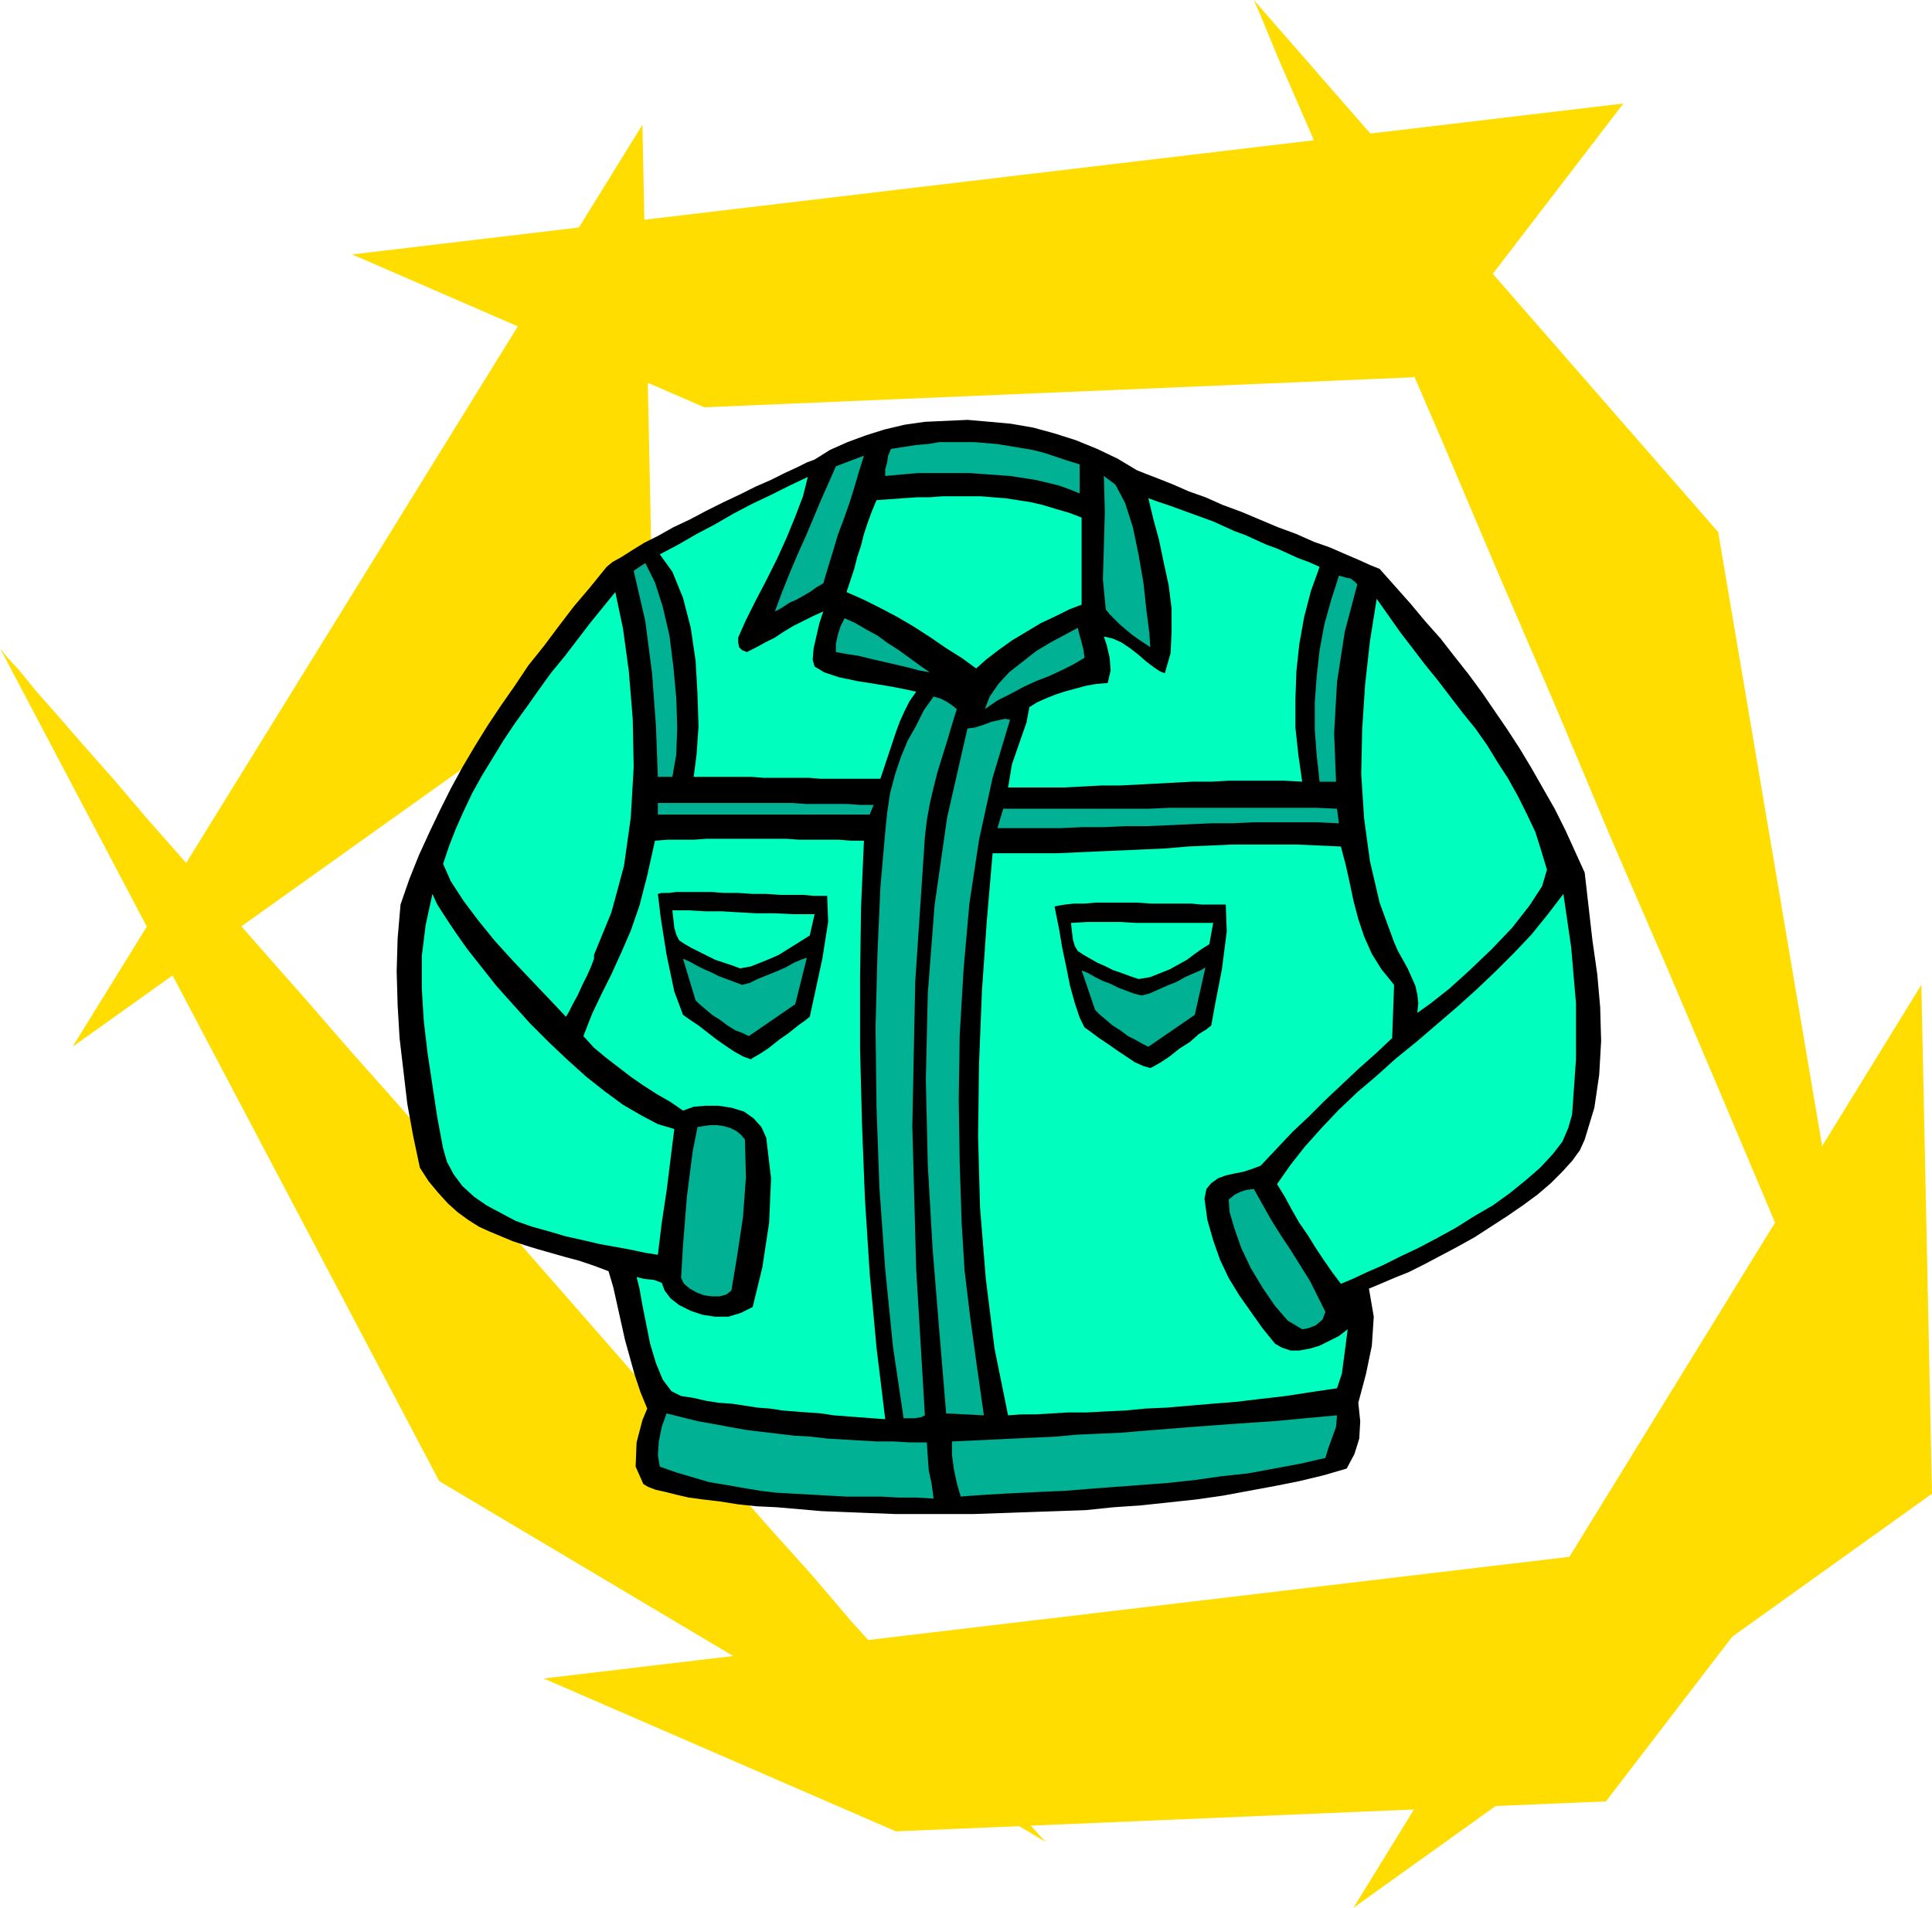 <svg xmlns="http://www.w3.org/2000/svg" fill-rule="evenodd" height="1.972in" preserveAspectRatio="none" stroke-linecap="round" viewBox="0 0 1997 1972" width="1.997in"><style>.pen1{stroke:none}.brush2{fill:#fd0}.brush3{fill:#000}.brush4{fill:#00b293}.brush5{fill:#00ffbf}</style><path class="pen1 brush2" d="m1399 1972 587-954 11 526-598 428zM75 1082l589-953 11 525-600 428z"/><path class="pen1 brush2" d="m1938 1507-12-28-24-56-34-80-42-100-49-116-54-127-58-134-58-138-59-137-56-132-53-123-47-110-39-93-31-71-19-46-7-16 480 550 162 957zM0 670l7 9 13 14 17 21 23 26 26 30 31 35 34 40 37 42 40 46 43 49 45 51 46 53 48 54 49 56 49 56 50 57 49 56 49 56 48 55 47 53 45 51 44 49 40 47 39 43 35 40 31 36 28 32 23 26 19 22 14 16 9 10 3 3-627-373L0 670z"/><path class="pen1 brush2" d="m562 1735 1315-156-217 283-734 31-364-158zM364 263l1314-156-217 283-733 31-364-158z"/><path class="pen1 brush3" d="m1426 588 16 18 16 18 15 18 16 18 14 18 15 19 14 19 13 19 13 19 13 20 12 20 12 21 12 21 11 22 10 22 10 22 4 35 4 35 5 35 3 34 1 35-2 35-5 34-10 33-5 11-8 11-10 11-12 12-14 12-15 11-16 11-17 11-17 11-18 10-17 9-17 9-16 8-15 6-14 6-12 5 5 29-2 30-6 29-8 30 2 19-1 18-5 16-8 15-24 7-25 6-25 5-27 5-27 5-28 4-28 3-28 3-29 2-29 3-29 1-29 1-28 1-29 1h-82l-26-1-25-1-25-1-23-2-23-2-21-1-19-2-19-3-17-2-15-2-13-3-12-3-9-2-8-3-5-3-8-18 1-25 6-23 5-12-7-17-6-18-5-18-5-18-4-18-4-18-4-18-5-17-16-6-15-5-15-4-14-4-14-4-13-4-12-4-12-5-12-5-11-5-11-7-11-8-10-9-10-11-10-12-9-14-7-33-6-33-4-34-4-34-2-34-1-35 1-34 3-35 9-26 10-25 11-24 11-23 11-22 12-22 13-22 13-21 14-21 14-20 14-21 16-20 15-20 16-21 17-20 17-21 6-5 9-5 11-7 13-8 14-7 16-9 17-8 17-9 18-9 17-8 16-8 16-7 14-7 13-6 10-5 8-3 16-10 18-8 19-7 19-6 21-5 21-3 22-1 22-1 23 2 22 2 23 4 22 6 22 7 22 9 21 10 20 12 10 4 13 5 15 6 16 7 17 6 18 8 19 7 19 8 19 8 19 7 18 8 17 6 16 7 14 6 11 5 10 4z"/><path class="pen1 brush4" d="m1116 510-10-4-11-4-12-3-13-3-13-2-13-2-14-1-14-1-14-1h-53l-12 1-11 1-11 1v-7l2-7 1-7 3-7 13-2 13-2 12-1 12-2h36l12 1 12 1 12 2 12 2 12 2 12 3 12 4 12 4 13 4v30zm-265 93-7 4-7 5-7 4-7 4-7 3-6 4-5 3-4 2 7-19 8-20 8-19 9-20 8-19 8-19 8-18 7-16 29-11-5 16-5 17-5 16-6 17-6 16-5 17-5 16-5 17zm338 66-6-4-6-4-7-5-6-5-7-6-5-5-5-5-4-5-3-31 1-34 1-36-1-37 12 9 10 19 8 25 6 29 5 29 3 28 3 23 1 15z"/><path class="pen1 brush5" d="m772 674 10-5 9-5 10-5 9-6 10-6 10-5 10-5 11-5-4 12-3 13-3 13-1 12 2 7 10 6 15 5 19 4 19 3 18 3 15 3 9 2-7 10-5 10-5 11-4 11-4 12-4 12-4 12-4 12h-62l-12-1h-47l-12-1h-60l3-23 2-29-1-33-2-35-5-34-8-31-11-27-13-18 19-10 19-11 19-10 19-11 19-10 19-9 20-10 19-9-5 20-8 21-9 22-10 22-11 22-11 21-10 20-8 18v5l1 5 3 3 5 2z"/><path class="pen1 brush5" d="M1118 535v90l-13 5-14 7-15 7-15 9-15 9-14 10-13 10-10 9-15-11-16-10-16-11-17-11-17-10-17-9-18-9-18-8 4-12 4-12 3-12 4-12 3-12 4-12 4-11 5-12 14-1 14-1 14-1h13l13-1h40l12 1 13 1 13 2 13 2 13 3 13 4 14 4 13 5zm86 161 6-21 1-22v-24l-3-24-5-23-5-24-6-22-5-21 11 4 12 4 11 4 11 4 11 4 11 4 11 5 11 5 11 4 11 5 11 5 11 4 11 5 11 5 11 4 11 5-9 25-7 27-5 28-3 28-1 29v29l3 28 4 28-19-1h-56l-19 1h-19l-19 1-19 1-19 1-19 1h-19l-19 1-19 1h-58l4-24 8-23 7-20 3-16 8-5 9-4 10-4 9-3 11-3 11-3 11-2 12-1 3-13-1-13-3-13-3-9 9 2 9 4 9 6 9 7 8 7 8 6 6 4 5 2z"/><path class="pen1 brush4" d="m680 803-2-53-4-54-7-54-12-52 12-8 10 20 8 25 7 30 4 32 3 32 1 31-1 28-4 23h-15zm723-199-13 49-8 52-3 53 2 50h-17l-3-27-2-27v-28l2-27 3-27 5-27 7-25 8-25 7 2 5 1 4 3 3 3z"/><path class="pen1 brush5" d="M614 987v4l-3 8-4 9-5 10-5 11-5 9-4 8-3 5-17-18-19-20-19-20-19-21-17-21-15-20-13-20-8-18 6-18 7-18 8-18 9-19 10-18 11-18 11-18 12-18 13-18 12-17 13-18 14-17 13-17 13-17 13-16 13-16 8 38 6 44 4 49 1 50-3 52-7 50-13 48-18 44zm985-88-5 17-13 20-18 23-21 22-23 22-21 19-19 15-14 10 1-10-1-9-2-9-4-9-4-9-5-9-5-9-4-9-15-41-10-43-6-44-3-46 1-46 3-46 5-45 7-44 12 17 12 17 13 17 13 17 13 16 13 17 13 17 13 16 12 17 11 18 11 17 10 18 9 18 9 19 6 19 6 20z"/><path class="pen1 brush4" d="m961 695-11-2-11-3-13-3-13-3-13-3-12-3-13-2-11-2v-8l2-10 3-9 4-8 11 5 12 7 11 6 11 8 11 7 11 8 11 8 10 7zm160-15-12 7-12 6-13 6-13 5-13 6-13 7-14 7-13 9 5-13 9-13 11-12 14-11 14-11 15-9 15-8 13-7 2 8 2 7 2 8 1 8zm-132 53-5 16-5 17-5 16-5 16-4 16-4 17-3 17-2 17-10 150-3 149 4 148 9 151-4 2-7 1h-11l-11-74-8-80-6-84-3-84-1-82 2-77 3-68 5-57 2-20 3-20 5-19 6-18 7-17 9-16 8-16 10-14 7 2 6 3 6 4 5 4z"/><path class="pen1 brush4" d="m994 1264 3 49 6 50 7 51 7 49-39-2-7-84-7-86-5-87-2-88 2-89 7-91 13-91 21-92 8-1 6-2 6-2 5-2 5-1 4-1 5-1 5 1-18 60-14 64-10 66-6 68-4 68-1 67 1 65 2 62zm-91-432-4 10H680v-12h139l14 1h42l14 1h14z"/><path class="pen1 brush4" d="m1384 851-22-1h-66l-22 1h-22l-22 1-22 1-23 1h-22l-22 1h-22l-22 1h-66l6-20h150l22-1h152l21 1 2 15z"/><path class="pen1 brush5" d="m658 1320 8 2 10 1 8 3 3 8 6 8 9 7 12 6 12 4 13 2h14l13-4 12-6 10-41 7-46 2-46-5-42-5-11-8-9-10-7-13-4-13-2h-14l-12 1-11 4-13-9-14-8-14-9-13-9-13-10-13-10-12-10-11-12 9-23 10-21 10-20 10-22 10-23 9-26 8-31 8-36 13-1h27l13-1h83l13 1h41l13 1h13l-3 69-1 72v75l2 77 3 77 5 78 7 76 9 74-13-1-14-1-13-1-13-1-13-2-14-1-13-1-13-1-13-2-13-1-13-2-13-2-14-1-13-2-13-3-13-2-10-5-9-12-7-17-6-20-4-20-4-20-3-17-3-12zm660 69 7 4 9 3h9l11-2 10-3 10-5 10-5 9-7-2 16-2 15-2 15-5 15-27 4-26 4-26 3-25 3-25 2-24 2-23 2-22 1-21 2-21 1-19 1h-19l-17 1-16 1h-15l-14 1-14-69-9-72-6-74-2-74 1-75 3-75 5-72 6-70h66l23-1 22-1 23-1 23-1 22-1 23-2 23-1 22-1h68l23 1 22 1 5 19 4 18 4 19 5 19 6 18 8 18 10 16 13 16-2 55-17 16-18 16-17 16-17 16-17 17-17 16-17 18-16 17-8 3-9 3-10 2-9 2-8 3-7 5-5 6-2 10 3 22 6 21 7 20 9 19 11 18 12 17 12 17 13 16z"/><path class="pen1 brush5" d="m697 1167-4 32-4 32-5 33-4 33-13-2-14-3-16-3-17-3-17-4-18-4-17-5-18-5-17-6-15-8-15-8-13-9-12-11-9-12-7-13-4-14-6-32-5-33-5-33-4-34-2-33v-34l4-32 7-32 5 11 9 14 10 15 12 17 15 19 15 19 17 19 18 20 19 19 19 18 20 18 19 15 19 14 19 11 17 9 17 5zm928-15-4 14-6 14-10 13-13 14-15 13-16 13-18 13-19 11-19 12-20 11-19 10-19 9-18 9-16 7-15 7-12 5-9-12-9-13-8-12-8-13-9-13-8-14-7-13-8-13 14-20 15-19 17-19 18-19 19-18 20-17 20-18 21-17 21-18 21-18 20-18 20-19 19-19 18-19 17-21 16-21 8 55 5 58v58l-4 57z"/><path class="pen1 brush4" d="m770 1178 1 39-3 41-6 40-6 36-5 4-7 2h-8l-8-1-8-3-7-4-6-5-3-6 2-34 4-50 6-47 5-25 6-1 7-1h7l7 1 7 2 6 3 5 4 4 5zm526 51 9 16 9 16 10 16 10 15 10 16 10 16 8 16 8 16-3 8-7 6-8 3-6 1-15-9-13-15-13-19-12-20-10-21-7-20-5-17-1-13 6-5 6-3 6-2 8-1zm-607 232 16 4 16 4 17 3 16 3 17 3 16 2 17 2 17 2 17 1 17 2 17 1 17 1 17 1h18l17 1h17l1 15 1 14 3 14 2 15-18-1h-18l-18-1h-36l-18-1-18-1-18-1-18-1-17-2-18-3-17-3-18-3-17-5-17-5-17-6-2-12 1-14 3-15 5-14zm693 2-1 12-4 11-4 11-3 10-26 6-27 5-27 5-28 3-28 4-28 3-27 2-27 2-26 2-25 2-23 1-21 1-20 1-17 1-15 1-12 1-4-14-3-14-2-15v-14l22-1 21-1 21-1 22-1 21-1 22-2 22-1 23-1 24-2 25-2 25-2 27-2 28-2 30-2 32-3 33-3z"/><path class="pen1 brush3" d="m837 1051-5 4-7 5-10 8-10 7-10 8-9 6-7 4-3 2-8-3-9-5-9-6-10-7-9-7-9-7-9-6-7-5-9-24-8-38-6-38-3-25 4-1h7l8-1h36l14 1h14l15 1h14l14 1h24l11 1h14l1 27-6 38-8 37-5 23z"/><path class="pen1 brush5" d="m837 967-8 5-8 5-8 5-8 5-9 4-10 4-10 4-11 2-8-3-9-3-9-3-8-4-8-4-8-4-7-4-6-4-3-6-2-7-1-9-1-9h17l17 1h17l17 1 18 1h19l20 1h22l-5 22z"/><path class="pen1 brush4" d="m774 1071-6-3-8-3-8-5-8-6-8-5-7-6-6-5-4-4-13-43 7 3 7 4 8 4 7 3 8 4 8 3 8 3 8 3 8-2 8-4 10-4 10-4 9-4 9-5 7-3 6-2-12 48-48 33z"/><path class="pen1 brush3" d="m1252 1060-5 4-8 5-9 8-11 7-10 8-9 6-7 4-4 2-7-2-9-4-9-6-9-6-10-7-9-6-8-6-7-5-5-10-5-15-5-18-4-20-4-19-3-18-3-15-2-10 5-1 6-1 9-1h11l12-1h42l15 1h41l11 1h25l1 28-5 39-7 36-4 22z"/><path class="pen1 brush5" d="m1250 976-8 5-7 5-8 6-9 5-9 5-10 4-10 4-12 2-9-3-8-3-9-3-8-4-9-4-7-4-7-4-6-4-3-5-2-7-1-8-1-9 17-1h34l17 1h79l-4 22z"/><path class="pen1 brush4" d="m1187 1082-6-3-7-4-8-4-8-6-8-5-7-6-6-5-5-5-14-41 7 3 7 4 8 4 8 3 8 4 8 3 8 3 8 2 8-2 9-4 9-4 10-4 9-5 9-4 7-3 5-3-11 49-48 33z"/></svg>

